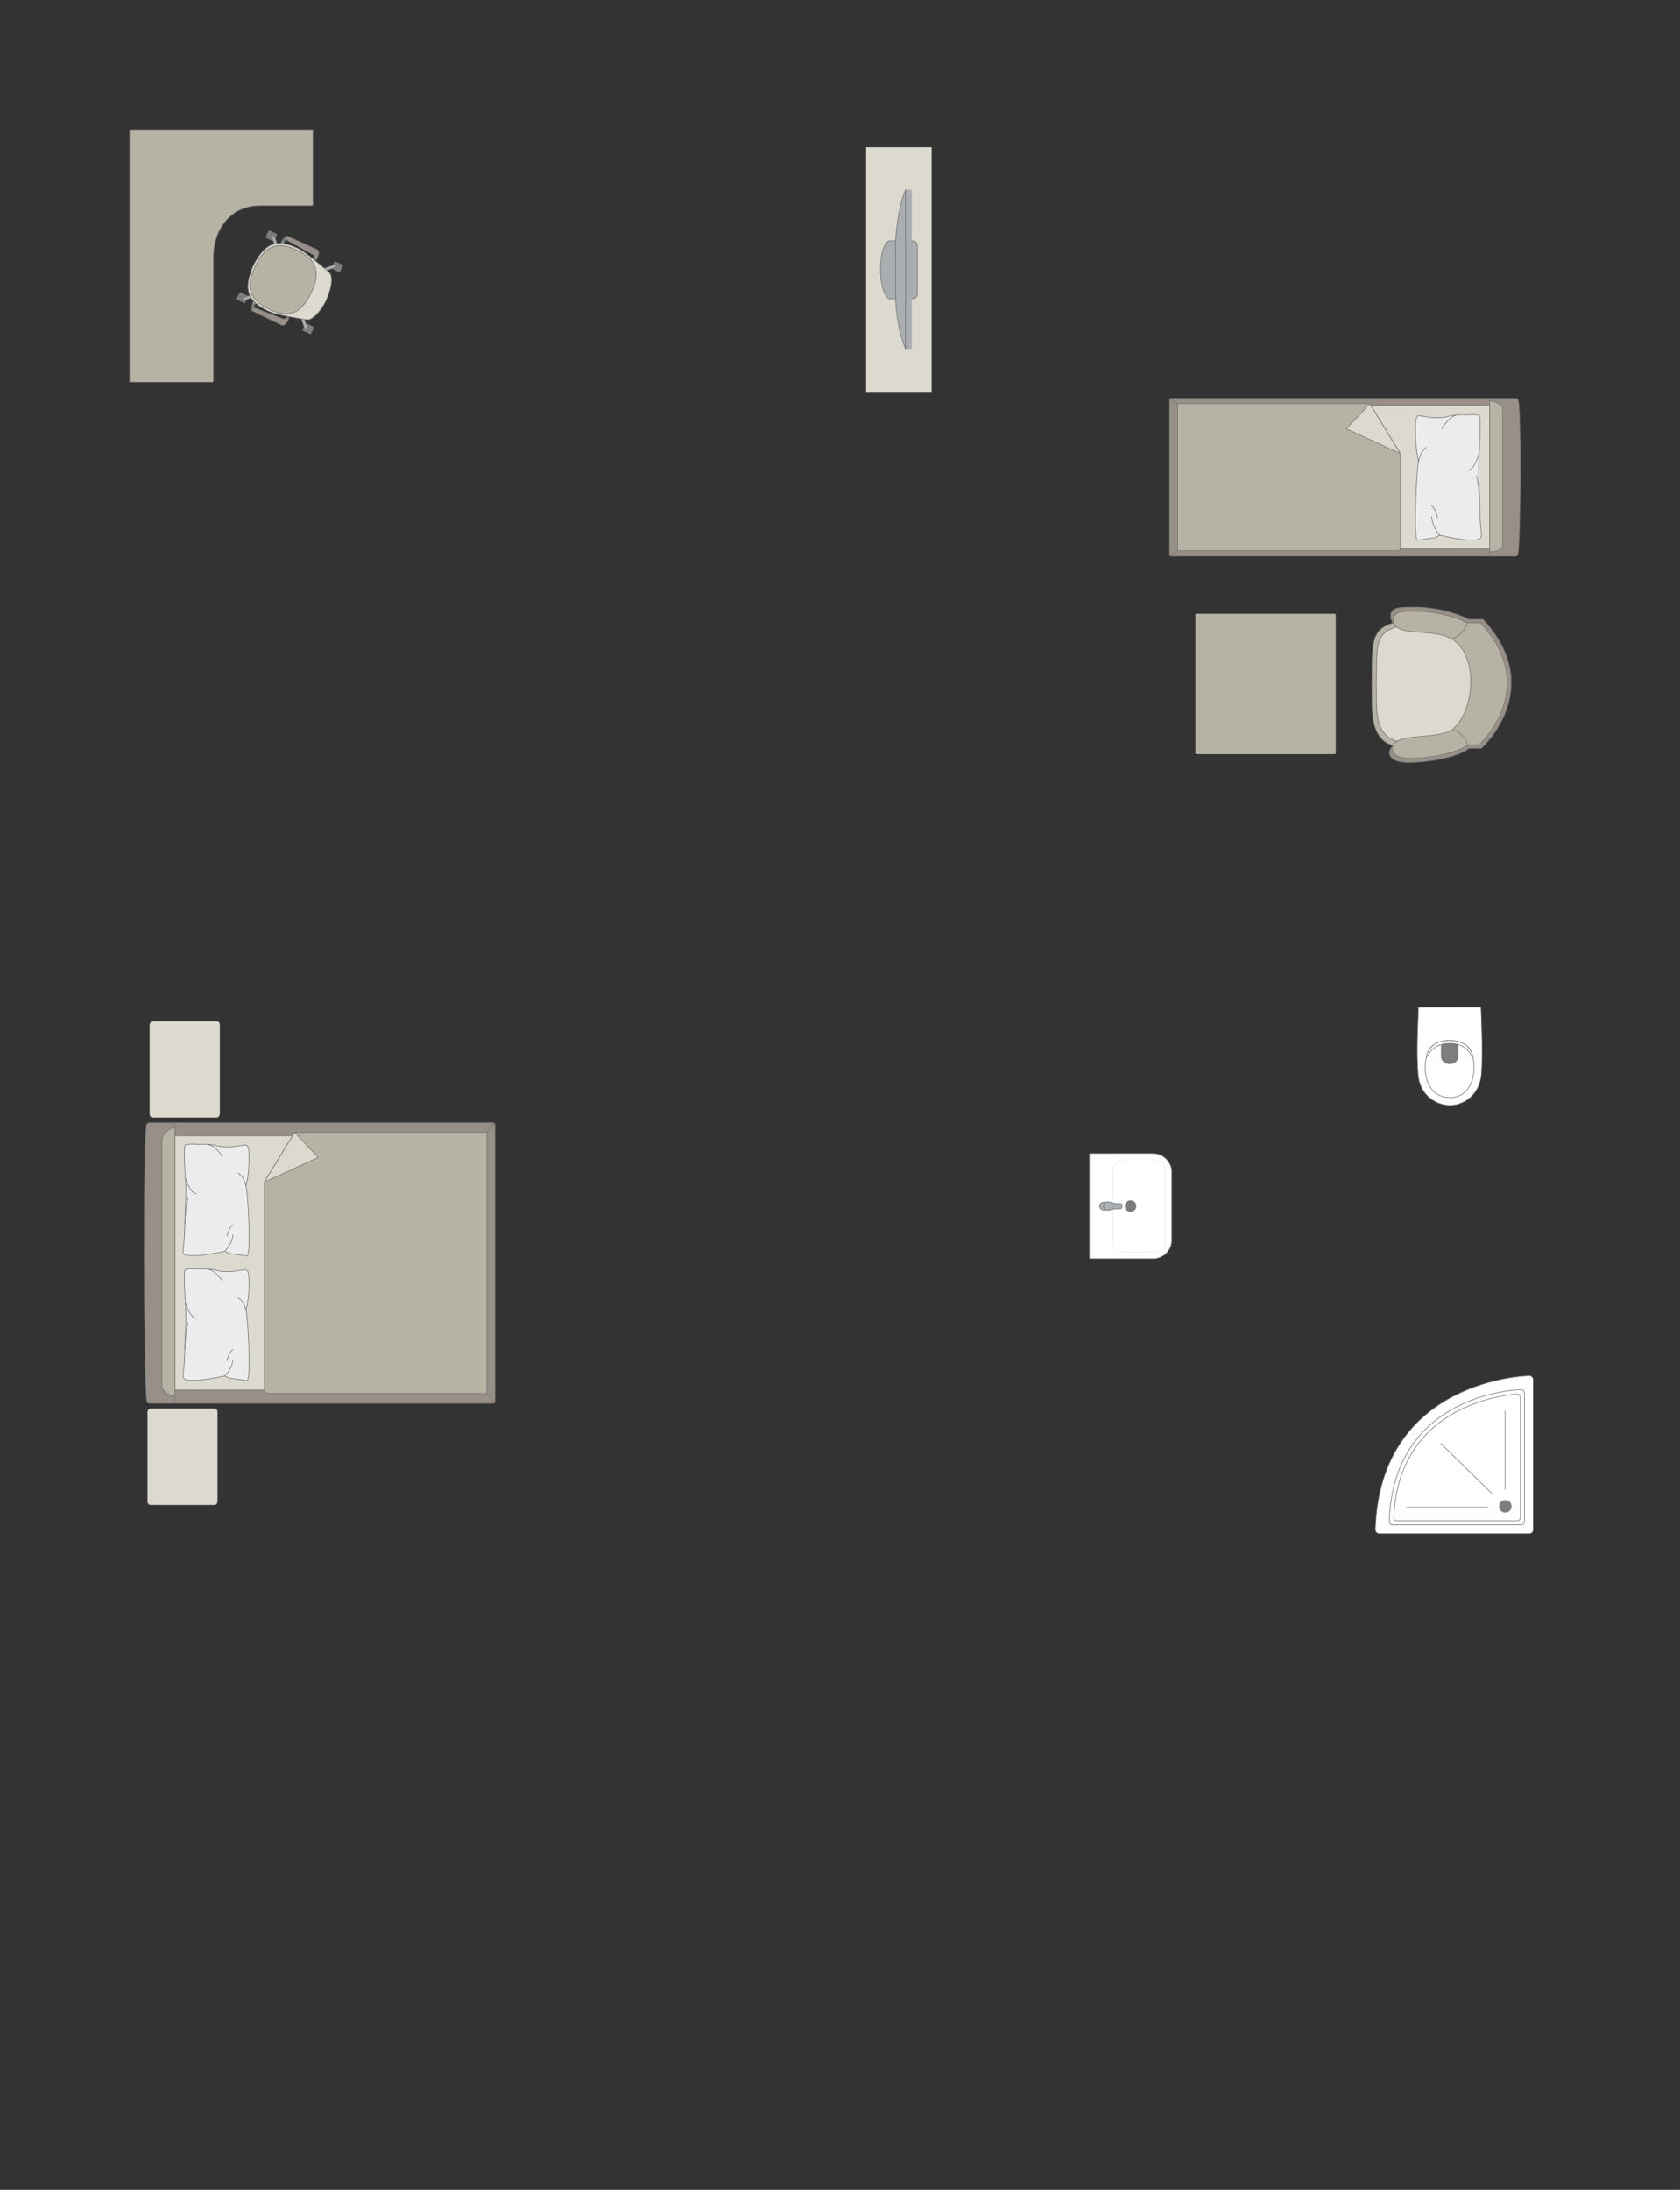 <?xml version="1.0" encoding="UTF-8"?>
<!DOCTYPE svg PUBLIC "-//W3C//DTD SVG 1.1//EN" "http://www.w3.org/Graphics/SVG/1.1/DTD/svg11.dtd">
<!-- Creator: CorelDRAW -->
<svg xmlns="http://www.w3.org/2000/svg" xml:space="preserve" width="95.751mm" height="124.773mm" version="1.1" style="shape-rendering:geometricPrecision; text-rendering:geometricPrecision; image-rendering:optimizeQuality; fill-rule:evenodd; clip-rule:evenodd"
viewBox="0 0 12591.91 16408.52"
 xmlns:xlink="http://www.w3.org/1999/xlink"
 xmlns:xodm="http://www.corel.com/coreldraw/odm/2003">
 <rect x="0" y="0" width="12591.91" height="16408.52" fill="#333333" stroke="none"/>
 <defs>
  <style type="text/css">
   <![CDATA[
    .str1 {stroke:#727271;stroke-width:4.63;stroke-miterlimit:22.926}
    .str0 {stroke:#727271;stroke-width:4.63;stroke-linejoin:round;stroke-miterlimit:22.926}
    .str3 {stroke:#727271;stroke-width:4.63;stroke-linecap:round;stroke-miterlimit:22.926}
    .str2 {stroke:#727271;stroke-width:4.63;stroke-linecap:round;stroke-linejoin:round;stroke-miterlimit:22.926}
    .fil5 {fill:none}
    .fil6 {fill:#EBECEC}
    .fil2 {fill:#DCD9CF}
    .fil3 {fill:#B6B3A5}
    .fil1 {fill:#AAAEB1}
    .fil4 {fill:#989088}
    .fil0 {fill:#7C7D7E}
    .fil7 {fill:white}
   ]]>
  </style>
 </defs>
 <g id="мебель">
  <g id="_2962808127424">
   <rect class="fil0 str0" transform="matrix(0.026 -0.055 -0.055 -0.026 1834.7 2273.38)" width="997.44" height="1142.43" rx="49.34" ry="49.34"/>
   <rect class="fil0 str0" transform="matrix(0.026 -0.055 -0.055 -0.026 2052.34 1809.86)" width="997.44" height="1142.43" rx="49.34" ry="49.34"/>
   <rect class="fil0 str0" transform="matrix(0.026 -0.055 -0.055 -0.026 2328.63 2505.3)" width="997.44" height="1142.43" rx="49.34" ry="49.34"/>
   <rect class="fil0 str0" transform="matrix(0.026 -0.055 -0.055 -0.026 2546.27 2041.77)" width="997.44" height="1142.43" rx="49.34" ry="49.34"/>
   <rect class="fil0 str0" transform="matrix(0.022 -0.046 -0.047 -0.022 1842.73 2256.28)" width="446.53" height="1333.79"/>
   <rect class="fil0 str0" transform="matrix(0.022 -0.046 -0.047 -0.022 2060.37 1792.75)" width="446.53" height="1333.79"/>
   <rect class="fil0 str0" transform="matrix(0.022 -0.046 -0.047 -0.022 2554.3 2024.67)" width="446.53" height="1333.79"/>
   <rect class="fil0 str0" transform="matrix(0.022 -0.046 -0.047 -0.022 2336.66 2488.19)" width="446.53" height="1333.79"/>
   <path class="fil1 str1" d="M2296.7 2465.87l0 0c5.51,-1.99 8.04,-8.96 5.72,-15.52l-29.01 -82.22c-2.33,-6.58 -9.4,-10.07 -14.91,-8.09l0 0c-5.51,2 -8.69,9.21 -6.29,15.73l30.18 81.81c2.41,6.54 8.8,10.28 14.31,8.28z"/>
   <path class="fil1 str1" d="M2520.23 1989.8l0 0c1.99,5.51 -1.76,11.9 -8.3,14.32l-81.8 30.19c-6.54,2.41 -13.74,-0.8 -15.73,-6.31l0 0c-2,-5.51 1.51,-12.57 8.07,-14.89l82.22 -29.04c6.58,-2.31 13.53,0.21 15.53,5.72z"/>
   <path class="fil1 str1" d="M2044.96 1766.65l0 0c-5.51,1.99 -8.04,8.96 -5.72,15.52l29.02 82.23c2.31,6.56 9.39,10.06 14.9,8.07l0 0c5.51,-1.99 8.71,-9.19 6.29,-15.73l-30.18 -81.8c-2.41,-6.54 -8.8,-10.28 -14.31,-8.3z"/>
   <path class="fil1 str1" d="M1821.24 2243.12l0 0c-1.99,-5.51 1.76,-11.9 8.3,-14.32l81.8 -30.19c6.54,-2.41 13.74,0.8 15.73,6.31l0 0c2,5.51 -1.51,12.57 -8.07,14.89l-82.22 29.02c-6.58,2.33 -13.53,-0.2 -15.53,-5.71z"/>
   <path class="fil2 str1" d="M2445.76 2248.02l0 0c59.01,-135.6 38.57,-194.42 19.86,-208.57 -59.28,-49.99 -169.03,-144.88 -222.27,-173.5 -160.29,-78.38 -253.57,-55.55 -345.61,124.76l0 0c-55.11,133.93 -82.84,256.29 124.76,345.61 46.71,21.03 185.06,46.24 280.19,60.09 37.3,5.17 107.7,-68.88 143.08,-148.39z"/>
   <path class="fil3 str1" d="M2333.69 2190.89l0 0c45.46,-96.84 83.19,-227.01 -107.85,-316.71l0 0c-138.21,-64.89 -235.34,-45.16 -314.14,122.66l0 0c-68.78,146.49 -53.12,245.68 106.1,320.43l0 0c133.76,62.81 232.77,50.64 315.89,-126.38z"/>
   <path class="fil4 str1" d="M2143.77 2378.17l21.63 10.17c0,0 -27.04,61.1 -54.72,48.09 -27.7,-12.99 -219.43,-105.74 -219.43,-105.74 -11.73,-5.83 -1.32,-31.22 12.26,-26.09l222.39 85.98c3.62,1.46 13.14,-0.25 17.87,-12.4z"/>
   <path class="fil0 str0" d="M1903.51 2304.59c0,0 0.99,-16.44 12.06,-33.48l-13.31 -13.41c0,0 -21.15,29.6 -14.23,55.55l15.48 -8.65z"/>
   <path class="fil1 str1" d="M1909.86 2281.56c0,0 -9.78,-9.07 -17.35,-5.73 2.68,-6.59 6.09,-12.61 9.72,-18.1l13.33 13.37 -5.71 10.45z"/>
   <polygon class="fil0 str0" points="2152.21,2370.62 2147.79,2380.06 2162.77,2387.1 2169.02,2373.79 "/>
   <path class="fil4 str1" d="M2352.63 1933.18l21.65 10.15c0,0 29.75,-59.84 2.06,-72.83 -27.7,-13.01 -221.52,-101.29 -221.52,-101.29 -11.98,-5.3 -24.87,18.92 -12.26,26.09l208.21 116.2c3.42,1.85 8.18,10.27 1.85,21.67z"/>
   <path class="fil0 str0" d="M2142.56 1795.3c0,0 -11.78,10.67 -17.82,30.09l-18.83 -1.87c0,0 9.05,-34.4 33.42,-45.66l3.24 17.44z"/>
   <path class="fil1 str1" d="M2128.91 1814.9c0,0 -13.23,-1.74 -15.5,-9.68 -3.35,6.27 -5.59,11.97 -7.48,18.25l18.82 1.92 4.17 -10.49z"/>
   <polygon class="fil0 str0" points="2352.23,1944.5 2356.67,1935.06 2371.64,1942.09 2365.4,1955.4 "/>
  </g>
  <path class="fil3 str0" d="M2345.84 971.36l-1374.39 0 0 1891.95 615.28 0c6.94,0.13 13.14,-3.18 13.2,-11.02l0 -930.59c0,-181.95 111.25,-378.63 349.03,-380.58l386.34 0c4.88,-0.11 10.38,-2.77 10.53,-8.22l0 -561.53z"/>
  <g id="_2962808134336">
   <rect class="fil2 str1" transform="matrix(-6.2562E-15 -0.236 0.252 -6.6673E-15 6491.76 2942.5)" width="7793.96" height="1948.5"/>
   <g>
    <path class="fil1 str1" d="M6598.6 2022.57l0 0c0,-88.96 19,-218.58 75.66,-218.58l163.98 0c20.46,0 37.22,16.75 37.22,37.22l0 361.5c0,20.46 -16.74,37.22 -37.22,37.22l-161.94 0c-51.48,0 -77.69,-130.3 -77.69,-217.35z"/>
    <rect class="fil1 str1" transform="matrix(-3.7352E-15 -0.141 0.152 -4.02768E-15 6787.13 2613.49)" width="8437.68" height="295.75"/>
    <path class="fil1 str1" d="M6712.29 2237.06l0 -434.29c0,0 11.88,-237.58 74.84,-379.28l0 1189.99c0,0 -65.85,-137.2 -74.84,-376.42z"/>
   </g>
  </g>
  <g id="_2962808137024">
   <g>
    <path class="fil4 str1" d="M11375.54 4157.16c22.74,-50.63 28.92,-1113.03 2.52,-1162.77 0,-5.64 -13.33,-10.24 -23.25,-10.24l-2571.51 0c-9.93,0 -18.07,4.6 -18.07,10.24l0 1163.07c0,5.64 8.14,10.24 18.07,10.24l2381.78 0 189.72 0c9.93,0 20.73,-4.92 20.73,-10.55z"/>
    <line class="fil5 str1" x1="11165.32" y1="4167.71" x2="11165.32" y2= "2984.15" />
    <polygon class="fil2 str1" points="11165.32,3039.87 8847.92,3039.87 8847.92,4111.24 11165.32,4111.24 "/>
    <line class="fil5 str1" x1="8771.13" y1="4165.02" x2="8847.92" y2= "4111.24" />
    <line class="fil5 str1" x1="8847.92" y1="3039.87" x2="8772.01" y2= "2986.43" />
    <path class="fil3 str1" d="M11165.32 4134.8c44.2,-0.28 94.83,-15.36 96.75,-41.95l0 -1035.34c-0.74,-30.61 -96.75,-64.03 -96.75,-49.22l0 1126.51z"/>
    <path class="fil3 str1" d="M10267.23 3025.22l-1440.42 0 0 1100.53 1649.62 0c14.93,-0.51 18.67,-9.55 18.67,-18.13 0,-356.65 0,-353.28 0,-709.93 -41.69,-68.15 -195.64,-319.78 -227.87,-372.47z"/>
    <polygon class="fil2 str0" points="10267.22,3025.23 10091.17,3213 10495.09,3397.69 "/>
   </g>
   <g>
    <path class="fil6 str2" d="M11100.88 4025.42c5.69,-11.69 -3.45,-85.99 -6.88,-129.11 0,0 -13.23,-359.37 -11.6,-394.57 -3.34,-44.57 23.11,-351.71 6.27,-383.99 -5.69,-17.4 -106.3,-8.8 -106.3,-8.8 0,0 -80.43,-5.97 -126.88,10.48 -46.46,16.45 -130.93,9.07 -130.93,9.07 0,0 -89.61,-17.2 -93.42,-12.93 -16.56,2.35 -19.66,47.79 -19.66,47.79 0,0 -11.65,164.34 21.5,292.98 -13.72,22.12 -43.15,603.55 -6.5,592.62l132.31 -21.09 32.61 -17.67c0,0 290.68,73.29 309.46,15.22z"/>
    <path class="fil5 str2" d="M11005.19 3525.17c48.76,-8.3 80.01,-128.52 80.01,-128.52"/>
    <path class="fil5 str2" d="M10808.06 3212.55c54.52,-93.97 105.43,-100.8 105.43,-100.8"/>
    <path class="fil5 str2" d="M10691.65 3352.76c-44.28,21.28 -58.67,103.59 -58.67,103.59"/>
    <path class="fil5 str2" d="M10791.42 4010.21c-59.91,-67.27 -61.18,-137.07 -61.18,-137.07"/>
    <path class="fil5 str2" d="M10774.79 3880.4c-15.07,-72.28 -44.57,-91.4 -44.57,-91.4"/>
    <path class="fil5 str2" d="M11089.96 3782.46c0.41,-128.23 -23.88,-217.62 -23.88,-217.62"/>
   </g>
  </g>
  <g id="_2962808139664">
   <path class="fil3 str1" d="M10439.4 4667.69c-175.77,56.28 -152.43,163.33 -158.03,481.04 7.18,129.59 -29.96,382.32 158.95,438.3 188.91,56 547.66,-82.47 547.66,-82.47l121.16 -391.31 -22.84 -282.06 -231.4 -165.86 -332.71 -73.5 -82.78 75.85z"/>
   <path class="fil2 str1" d="M10462.54 4698.91c-163.54,52.2 -141.83,151.43 -147.04,445.99 6.68,120.13 -27.87,354.45 147.89,406.36 175.77,51.91 509.56,-76.47 509.56,-76.47l112.74 -362.79 -21.25 -261.5 -215.32 -153.77 -309.55 -68.13 -77.04 70.32z"/>
   <path class="fil4 str1" d="M11115.01 4640.1l-107.11 0c0,0 -220.75,-119.54 -528.56,-85.77 -98.06,25.67 -39.94,113.36 -39.94,113.36 97.76,79.76 315.5,13.85 464.01,110.48 200.89,144.63 157.24,564.32 -2.34,698.42 -80.27,84.99 -407.64,41.96 -466.05,116.2 0,0 -57.6,58.84 18.38,101.73 76,42.9 308.5,0.17 308.5,0.17 0,0 183.79,-29.39 247.52,-87l94.03 0c0,0 495.98,-446.35 11.56,-967.59z"/>
   <path class="fil3 str1" d="M11096.04 4666.46l-100.89 0c0,0 -207.89,-113.11 -497.78,-81.15 -92.36,24.29 -37.61,107.27 -37.61,107.27 92.07,75.46 297.13,13.1 436.98,104.53 189.2,136.86 148.09,534.01 -2.21,660.9 -75.59,80.43 -383.91,39.7 -438.89,109.95 0,0 -54.26,55.68 17.31,96.28 71.58,40.58 290.54,0.16 290.54,0.16 0,0 173.09,-27.81 233.11,-82.32l88.56 0c0,0 467.1,-422.37 10.89,-915.62z"/>
   <path class="fil5 str1" d="M11002.8 5589.18c-34.1,-109.07 -112.03,-117.9 -112.03,-117.9"/>
   <path class="fil5 str1" d="M11001.18 4659.06c-34.1,109.07 -113.88,123.91 -113.88,123.91"/>
  </g>
  <g id="_2962808143552">
   <path class="fil7 str3" d="M11461.84 11491.89l-1123.21 0c-16.61,0 -30.17,-13.57 -30.17,-30.18 0,0 0,0 0,0 34.81,-1134.82 1153.38,-1153.38 1153.38,-1153.38l0 0c16.61,0 30.18,13.58 30.18,30.17l0 1123.21c0,16.61 -13.57,30.18 -30.18,30.18z"/>
   <path class="fil7 str1" d="M11400.12 11425.83l-961.49 0c-14.22,0 -25.83,-11.63 -25.83,-25.83 0,0 0,0 0,0 29.8,-971.44 987.31,-987.33 987.31,-987.33l0 0c14.22,0 25.83,11.63 25.83,25.83l0 961.5c0,14.2 -11.61,25.83 -25.83,25.83z"/>
   <path class="fil7 str1" d="M11371.11 11394.97l-900.32 0c-13.19,0 -23.96,-10.78 -23.96,-23.97 0,0 0,0 0,0 34.61,-889.45 924.28,-924.56 924.28,-924.56l0 0c13.22,0 23.99,10.82 23.99,24l0 900.56c0,13.15 -10.77,23.97 -23.99,23.97z"/>
   <circle class="fil0 str1" cx="11282.47" cy="11286.89" r="44.3"/>
   <line class="fil5 str3" x1="11182.6" y1="11191.21" x2="10799.67" y2= "10816.42" />
   <line class="fil5 str3" x1="11148.94" y1="11293.31" x2="10542.07" y2= "11293.31" />
   <line class="fil5 str3" x1="11281.23" y1="11159.87" x2="11281.23" y2= "10571.56" />
  </g>
  <g id="_2962808147344">
   <path class="fil7 str1" d="M8782.97 8783.85l0 507.81c0,77.13 -63.08,140.21 -140.21,140.21l-473.37 0c-2.49,0 -4.5,-2.01 -4.5,-4.5l0 -780.05c0,-2.49 2.01,-4.5 4.5,-4.5l472.57 0c77.56,0 141.01,63.45 141.01,141.01z"/>
   <rect class="fil7 str1" transform="matrix(2.66633E-15 -0.101 0.162 4.2773E-15 8343.09 9382.89)" width="6847.67" height="2383.07" rx="610.47" ry="610.47"/>
   <circle class="fil0 str1" transform="matrix(4.43952E-15 -0.168 0.167 4.4176E-15 8473.93 9037.35)" r="255.58"/>
   <g>
    <ellipse class="fil1 str1" cx="8272.22" cy="9037.29" rx="30.41" ry="30.36"/>
    <path class="fil1 str1" d="M8363.93 9057.13l33.98 0c6.81,0 12.37,-7.31 12.37,-16.25l0 -7.05c0,-8.94 -5.56,-16.25 -12.37,-16.25l-34.13 0c-21.86,0 -91.36,-36.74 -91.36,16.25l0 7.05c0,50.06 69.5,16.25 91.5,16.25z"/>
   </g>
  </g>
  <g id="_2962808117776">
   <path class="fil7 str1" d="M10634.99 7547.07l458.76 -0.8c3.96,0 6.33,2.87 6.46,6.29 5.98,165.59 13.57,326.61 4.29,477.72 -6.29,176.17 -135.28,247.47 -222.3,251.74 -88.24,8.1 -248.9,-53.65 -254.86,-251.74 -10.98,-157.79 -1.51,-318.48 4.27,-477.72 0.2,-2.13 0.33,-5.44 3.38,-5.48z"/>
   <path class="fil7 str1" d="M10709.93 7868.84c52.59,-97.34 255.9,-97.34 311.95,0 49.46,97.67 44.11,346.34 -149.73,356.37 -209.14,0 -214.91,-260.92 -162.21,-356.37z"/>
   <path class="fil0 str1" d="M10865.9 7817.94l51.17 0c7.18,0.03 11.23,5.93 11.26,11.57 0.16,30.21 0.32,60.41 0.47,90.62 -9.81,69.29 -119.5,65.37 -125.85,-0.57 0.17,-30.01 0.36,-60.03 0.53,-90.04 -0.2,-5.47 2.68,-11.4 7.77,-11.56l54.65 -0.03z"/>
   <path class="fil7 str1" d="M10706.7 7904.66l-16.11 17.12c13.58,-67.36 55.81,-122.55 175.04,-125.94 109.1,6.04 158.31,45.97 174.05,124.43l-16 -17.74c-26.43,-56.17 -93,-85.58 -157.76,-84.59 -61.26,-1.09 -130.7,25.58 -159.22,86.72z"/>
  </g>
  <rect class="fil2 str1" transform="matrix(1.29034E-14 -0.487 0.405 1.07249E-14 1121.54 8374.35)" width="1484.57" height="1299" rx="57.71" ry="57.71"/>
  <rect class="fil2 str1" transform="matrix(1.29034E-14 -0.487 0.405 1.07249E-14 1105.06 11277.1)" width="1484.57" height="1299" rx="57.71" ry="57.71"/>
  <g id="_2962808118688">
   <g>
    <path class="fil4 str1" d="M1100.42 10497.26c-22.74,-90 -28.92,-1978.72 -2.52,-2067.14 0,-10.02 13.33,-18.21 23.25,-18.21l2571.51 0c9.93,0 18.07,8.19 18.07,18.21l0 2067.68c0,10.02 -8.14,18.21 -18.07,18.21l-2381.78 0 -189.72 0c-9.93,0 -20.73,-8.73 -20.73,-18.75z"/>
    <line class="fil5 str1" x1="1310.65" y1="10516.01" x2="1310.65" y2= "8411.91" />
    <polygon class="fil2 str1" points="1310.65,8510.97 3628.05,8510.97 3628.05,10415.62 1310.65,10415.62 "/>
    <line class="fil5 str1" x1="3704.83" y1="10511.23" x2="3628.05" y2= "10415.62" />
    <line class="fil5 str1" x1="3628.05" y1="8510.97" x2="3703.95" y2= "8415.94" />
    <path class="fil3 str1" d="M1310.65 10457.49c-44.2,-0.49 -94.83,-27.3 -96.75,-74.56l0 -1840.62c0.74,-54.42 96.75,-113.82 96.75,-87.5l0 2002.69z"/>
    <path class="fil3 str1" d="M2208.72 8484.92l1440.43 0 0 1956.49 -1637.96 0c-14.94,0.08 -29.88,-11.48 -30.35,-25.79 0,-634.05 0,-924.19 0,-1558.24 35.72,-58.38 217.6,-355.69 227.87,-372.47z"/>
    <polygon class="fil2 str0" points="2208.73,8484.93 2384.78,8672.7 1980.86,8857.39 "/>
   </g>
   <g>
    <path class="fil6 str2" d="M1375.09 9389.33c-5.69,-10.4 3.45,-76.44 6.88,-114.78 0,0 13.23,-319.43 11.6,-350.73 3.34,-39.62 -23.11,-312.63 -6.27,-341.33 5.69,-15.45 106.3,-7.82 106.3,-7.82 0,0 80.43,-5.3 126.88,9.32 46.46,14.64 130.93,8.06 130.93,8.06 0,0 89.61,-15.29 93.42,-11.48 16.56,2.09 19.66,42.48 19.66,42.48 0,0 11.65,146.08 -21.5,260.42 13.72,19.67 43.15,536.51 6.5,526.78l-132.31 -18.74 -32.61 -15.72c0,0 -290.68,65.15 -309.46,13.53z"/>
    <path class="fil5 str2" d="M1470.77 8944.65c-48.76,-7.38 -80.01,-114.24 -80.01,-114.24"/>
    <path class="fil5 str2" d="M1667.9 8666.77c-54.52,-83.52 -105.43,-89.6 -105.43,-89.6"/>
    <path class="fil5 str2" d="M1784.31 8791.41c44.28,18.91 58.67,92.07 58.67,92.07"/>
    <path class="fil5 str2" d="M1684.55 9375.8c59.91,-59.8 61.18,-121.84 61.18,-121.84"/>
    <path class="fil5 str2" d="M1701.17 9260.41c15.07,-64.25 44.57,-81.24 44.57,-81.24"/>
    <path class="fil5 str2" d="M1386 9173.36c-0.41,-113.99 23.88,-193.45 23.88,-193.45"/>
   </g>
   <g>
    <path class="fil6 str2" d="M1375.09 10323.58c-5.69,-10.4 3.45,-76.44 6.88,-114.78 0,0 13.23,-319.43 11.6,-350.73 3.34,-39.62 -23.11,-312.63 -6.27,-341.33 5.69,-15.45 106.3,-7.82 106.3,-7.82 0,0 80.43,-5.3 126.88,9.32 46.46,14.64 130.93,8.06 130.93,8.06 0,0 89.61,-15.29 93.42,-11.48 16.56,2.09 19.66,42.48 19.66,42.48 0,0 11.65,146.08 -21.5,260.42 13.72,19.67 43.15,536.51 6.5,526.78l-132.31 -18.74 -32.61 -15.72c0,0 -290.68,65.15 -309.46,13.53z"/>
    <path class="fil5 str2" d="M1470.77 9878.9c-48.76,-7.38 -80.01,-114.24 -80.01,-114.24"/>
    <path class="fil5 str2" d="M1667.9 9601.02c-54.52,-83.52 -105.43,-89.6 -105.43,-89.6"/>
    <path class="fil5 str2" d="M1784.31 9725.66c44.28,18.91 58.67,92.07 58.67,92.07"/>
    <path class="fil5 str2" d="M1684.55 10310.05c59.91,-59.8 61.18,-121.84 61.18,-121.84"/>
    <path class="fil5 str2" d="M1701.17 10194.66c15.07,-64.25 44.57,-81.24 44.57,-81.24"/>
    <path class="fil5 str2" d="M1386 10107.61c-0.41,-113.99 23.88,-193.45 23.88,-193.45"/>
   </g>
  </g>
  <rect class="fil3 str0" transform="matrix(1.1491E-15 -0.135 -0.54 -4.44884E-14 10012.2 5651.15)" width="7793.96" height="1948.5" rx="33.06" ry="33.06"/>
 </g>
 <g id="контур">
  <polygon class="fil5" points="-0,0 12591.91,0 12591.91,16408.52 -0,16408.52 "/>
 </g>
</svg>
